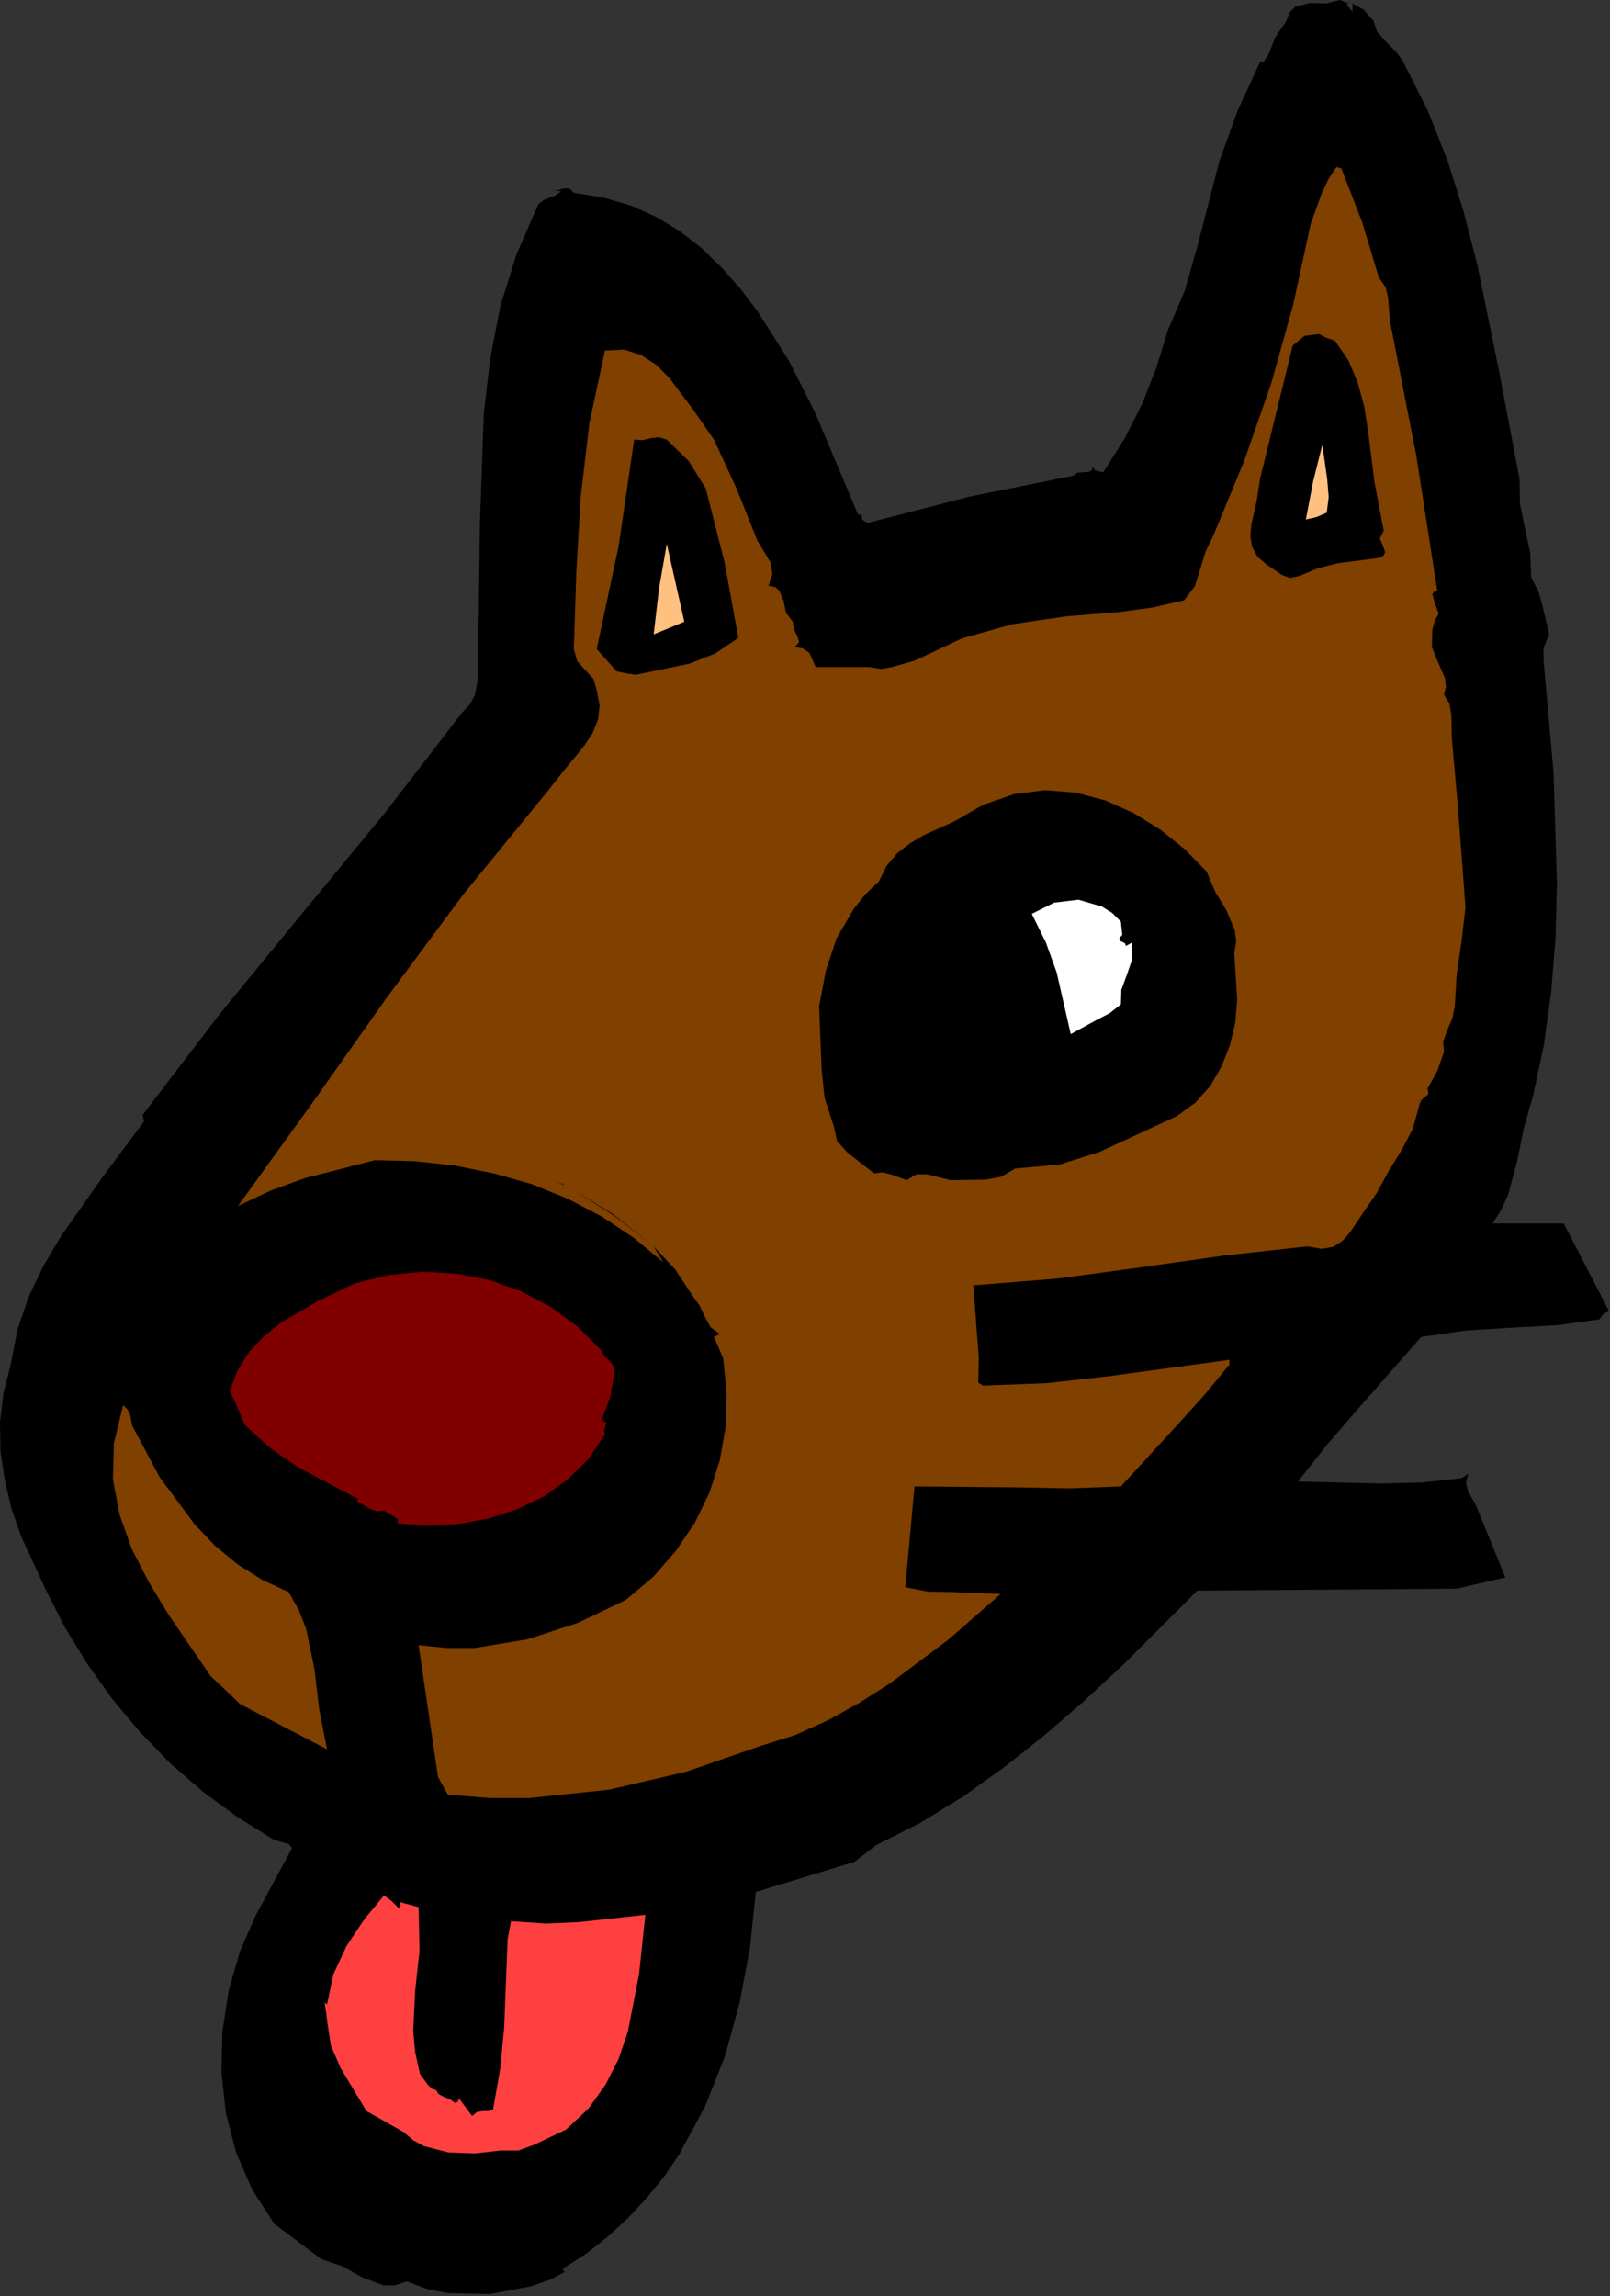 <?xml version="1.0" encoding="UTF-8" standalone="no"?>
<svg
   xmlns:dc="http://purl.org/dc/elements/1.1/"
   xmlns:cc="http://creativecommons.org/ns#"
   xmlns:rdf="http://www.w3.org/1999/02/22-rdf-syntax-ns#"
   xmlns:svg="http://www.w3.org/2000/svg"
   xmlns="http://www.w3.org/2000/svg"
   xmlns:sodipodi="http://sodipodi.sourceforge.net/DTD/sodipodi-0.dtd"
   xmlns:inkscape="http://www.inkscape.org/namespaces/inkscape"
   version="1.0"
   width="84.023mm"
   height="119.786mm"
   id="svg36"
   sodipodi:docname="ETOIN009.WMF">
  <rect width="100%" height="100%" fill="#333333" stroke="none"/>
  <sodipodi:namedview
     pagecolor="#ffffff"
     bordercolor="#666666"
     borderopacity="1"
     objecttolerance="10"
     gridtolerance="10"
     guidetolerance="10"
     inkscape:pageopacity="0"
     inkscape:pageshadow="2"
     inkscape:window-width="640"
     inkscape:window-height="480"
     id="namedview38" />
  <defs
     id="defs6">
    <clipPath
       clipPathUnits="userSpaceOnUse"
       id="clipWmfPath1">
      <path
         d="M 0,0 L 317.472,0 L 317.472,452.64 L 0,452.64 z"
         id="path2" />
    </clipPath>
    <pattern
       id="WMFhbasepattern"
       patternUnits="userSpaceOnUse"
       width="6"
       height="6"
       x="0"
       y="0" />
  </defs>
  <path
     style="fill:#000000;fill-rule:evenodd;fill-opacity:1;stroke:none;"
     clip-path="url(#clipWmfPath1)"
     d="  M 265.632,0.96   L 266.784,2.304   L 266.784,0.672   L 268.992,1.92   L 270.912,4.128   L 271.68,6.336   L 273.408,8.256   L 275.424,10.272   L 276.768,12.192   L 281.568,21.696   L 285.504,31.584   L 288.672,41.664   L 291.36,52.032   L 295.68,73.152   L 299.712,94.368   L 299.808,99.264   L 300.768,104.064   L 301.824,108.96   L 302.016,113.856   L 303.456,116.64   L 304.224,119.328   L 305.568,125.088   L 304.416,127.872   L 304.512,130.848   L 306.432,152.352   L 307.104,174.144   L 306.816,184.992   L 305.952,195.648   L 304.512,206.112   L 302.4,216   L 300.576,222.432   L 299.232,229.056   L 297.504,235.488   L 296.16,238.464   L 294.432,241.248   L 308.448,241.248   L 317.376,258.528   L 316.224,259.104   L 315.456,260.16   L 307.104,261.312   L 298.08,261.792   L 288.96,262.368   L 280.32,263.616   L 267.84,277.824   L 261.696,284.928   L 256.032,292.128   L 272.448,292.512   L 280.512,292.32   L 288.288,291.456   L 289.632,290.592   L 289.152,292.32   L 289.536,293.952   L 291.168,296.928   L 296.928,311.04   L 287.328,313.248   L 236.16,313.632   L 221.28,328.512   L 213.696,335.52   L 205.92,342.24   L 198.048,348.48   L 189.984,354.24   L 181.536,359.424   L 172.8,363.84   L 168.576,367.104   L 149.088,373.056   L 147.936,384   L 145.92,394.752   L 143.04,405.312   L 139.104,415.296   L 134.016,424.704   L 131.04,429.12   L 127.68,433.248   L 124.032,437.184   L 120.096,440.832   L 115.776,444.288   L 110.976,447.36   L 111.36,448.032   L 112.032,447.648   L 108.576,449.472   L 104.736,450.816   L 96.576,452.352   L 88.224,452.16   L 84.096,451.296   L 80.256,449.856   L 77.856,450.624   L 75.648,450.624   L 71.52,449.088   L 67.584,446.88   L 63.36,445.44   L 54.048,438.432   L 49.728,431.712   L 46.56,424.416   L 44.544,416.64   L 43.68,408.576   L 43.872,400.512   L 45.12,392.448   L 47.328,384.768   L 50.496,377.568   L 57.6,364.416   L 57.024,363.648   L 56.064,363.36   L 54.048,362.784   L 46.944,358.368   L 40.128,353.376   L 33.696,347.808   L 27.648,341.568   L 22.176,335.04   L 17.184,328.032   L 12.768,320.832   L 8.928,313.248   L 4.224,303.072   L 2.304,297.6   L 0.96,291.936   L 0.096,286.176   L 0,280.416   L 0.672,274.752   L 2.112,269.088   L 3.456,262.176   L 5.664,255.648   L 8.64,249.504   L 12.096,243.648   L 20.064,232.32   L 28.416,221.088   L 28.128,219.84   L 43.392,199.872   L 59.52,180.192   L 75.744,160.512   L 91.2,140.448   L 92.736,138.816   L 93.696,136.992   L 94.368,133.152   L 94.368,125.472   L 94.656,103.584   L 95.424,81.6   L 96.672,70.848   L 98.688,60.384   L 101.856,50.208   L 106.176,40.32   L 107.232,39.456   L 108.384,38.976   L 109.632,38.496   L 110.688,37.728   L 108.768,37.44   L 109.92,37.536   L 111.168,37.152   L 112.32,37.152   L 113.184,38.016   L 119.04,38.976   L 124.416,40.512   L 129.504,42.816   L 134.112,45.6   L 138.432,48.96   L 142.368,52.8   L 146.112,57.024   L 149.472,61.44   L 155.616,71.136   L 160.8,81.408   L 169.248,101.472   L 169.92,101.472   L 170.112,102.528   L 171.168,103.104   L 191.232,97.92   L 211.776,93.792   L 212.448,93.216   L 213.696,93.12   L 214.944,93.024   L 215.424,92.64   L 215.616,91.872   L 215.808,92.64   L 216.288,92.832   L 217.632,93.12   L 221.856,86.4   L 225.312,79.584   L 228.096,72.48   L 230.4,64.992   L 233.664,57.408   L 236.064,48.96   L 240.576,31.584   L 244.128,21.792   L 248.544,12.192   L 249.12,12.288   L 249.408,11.904   L 250.176,10.848   L 251.52,7.392   L 253.728,4.128   L 254.4,2.4   L 255.456,1.344   L 258.336,0.576   L 261.6,0.672   L 264.288,0   L 265.92,0.672   L 265.632,0.96  z "
     id="path8" />
  <path
     style="fill:#804000;fill-rule:evenodd;fill-opacity:1;stroke:none;"
     clip-path="url(#clipWmfPath1)"
     d="  M 264.576,33.216   L 268.704,43.872   L 271.968,54.72   L 273.312,56.64   L 273.792,58.752   L 274.176,63.36   L 279.36,89.856   L 283.488,116.448   L 282.912,116.64   L 282.528,117.12   L 283.008,118.944   L 283.776,120.96   L 283.008,122.4   L 282.528,124.128   L 282.432,127.584   L 283.68,130.656   L 285.024,133.728   L 285.216,135.36   L 284.832,136.992   L 285.888,138.72   L 286.272,141.024   L 286.368,145.632   L 287.52,158.592   L 288.576,172.416   L 289.056,178.944   L 288.288,185.568   L 287.328,192.096   L 286.944,198.432   L 286.464,200.832   L 285.408,203.232   L 284.64,205.44   L 284.832,207.36   L 283.488,211.2   L 281.568,214.656   L 281.76,215.712   L 281.088,216.288   L 280.416,216.864   L 280.032,217.632   L 278.688,222.528   L 276.48,226.752   L 273.984,230.784   L 271.584,235.2   L 268.992,238.944   L 266.304,242.976   L 264.768,244.704   L 262.944,245.856   L 260.736,246.24   L 257.856,245.76   L 241.344,247.584   L 225.024,249.888   L 208.704,252.096   L 192,253.44   L 192.672,262.656   L 193.056,267.648   L 192.96,272.64   L 193.92,273.216   L 206.4,272.736   L 218.496,271.392   L 242.496,268.128   L 242.496,269.088   L 237.408,275.232   L 231.936,281.28   L 221.088,293.088   L 210.912,293.472   L 201.024,293.28   L 180.384,293.088   L 178.56,312.96   L 182.976,313.824   L 187.776,313.92   L 197.376,314.304   L 186.912,323.424   L 175.488,331.968   L 169.44,335.808   L 163.2,339.264   L 156.768,342.144   L 150.048,344.256   L 135.36,349.344   L 120.096,352.896   L 104.448,354.528   L 96.48,354.528   L 88.32,353.856   L 86.4,350.4   L 82.56,324.384   L 88.224,324.96   L 93.6,324.96   L 104.064,323.232   L 114.048,319.968   L 123.456,315.456   L 128.832,310.944   L 133.344,305.76   L 137.088,300.192   L 139.968,294.24   L 141.984,287.904   L 143.136,281.376   L 143.328,274.656   L 142.656,267.84   L 140.832,263.616   L 141.984,263.04   L 140.16,261.696   L 139.008,259.584   L 137.952,257.376   L 136.512,255.36   L 133.152,250.272   L 128.928,245.76   L 130.848,248.928   L 125.088,244.128   L 118.752,239.904   L 111.936,236.352   L 104.832,233.472   L 97.344,231.36   L 89.664,229.824   L 81.792,228.96   L 73.92,228.768   L 60.096,232.32   L 53.472,234.72   L 46.944,237.792   L 61.632,217.44   L 76.224,196.8   L 91.392,176.352   L 107.712,156.384   L 111.36,151.776   L 115.296,146.976   L 116.928,144.48   L 117.984,141.792   L 118.272,139.104   L 117.696,136.032   L 117.024,133.824   L 115.392,132.096   L 113.856,130.368   L 113.184,127.968   L 113.664,113.088   L 114.528,98.112   L 116.256,83.424   L 119.328,69.12   L 123.072,68.928   L 126.432,69.984   L 129.408,71.904   L 132,74.496   L 136.704,80.736   L 140.832,86.688   L 145.344,96.48   L 149.376,106.56   L 151.968,110.88   L 152.352,113.184   L 151.584,115.488   L 152.928,115.776   L 153.696,116.448   L 154.56,118.464   L 155.04,120.864   L 156.384,122.592   L 156.576,124.032   L 157.248,125.376   L 157.632,126.624   L 156.768,127.584   L 158.4,127.872   L 159.648,128.736   L 160.896,131.52   L 171.456,131.52   L 173.76,131.904   L 175.968,131.52   L 180.384,130.272   L 189.792,125.856   L 199.776,123.072   L 210.24,121.536   L 220.8,120.672   L 227.232,119.808   L 233.568,118.368   L 235.68,115.584   L 236.736,112.224   L 237.792,108.768   L 239.328,105.6   L 245.472,90.72   L 250.752,75.552   L 255.072,60.096   L 258.528,44.16   L 260.64,38.304   L 261.984,35.424   L 263.616,32.928   L 264.576,33.216  z "
     id="path10" />
  <path
     style="fill:#000000;fill-rule:evenodd;fill-opacity:1;stroke:none;"
     clip-path="url(#clipWmfPath1)"
     d="  M 260.16,65.856   L 261.408,66.528   L 263.328,67.2   L 266.016,71.136   L 267.84,75.552   L 269.088,80.16   L 269.856,85.056   L 271.104,95.04   L 272.928,104.64   L 272.16,106.176   L 272.736,107.52   L 273.216,108.864   L 272.928,109.536   L 271.968,110.016   L 263.808,111.072   L 259.968,112.032   L 256.32,113.568   L 254.496,113.952   L 252.864,113.376   L 249.888,111.36   L 248.064,109.824   L 247.008,107.904   L 246.624,105.792   L 246.816,103.488   L 247.872,98.784   L 248.544,94.368   L 254.976,68.16   L 257.28,66.24   L 260.16,65.856  z "
     id="path12" />
  <path
     style="fill:#000000;fill-rule:evenodd;fill-opacity:1;stroke:none;"
     clip-path="url(#clipWmfPath1)"
     d="  M 139.2,96.288   L 142.944,110.976   L 145.632,125.76   L 141.12,128.832   L 136.032,130.848   L 125.376,133.056   L 123.552,132.768   L 121.632,132.384   L 117.696,127.968   L 122.016,107.712   L 125.088,86.688   L 126.816,86.784   L 128.352,86.4   L 129.888,86.208   L 131.52,86.688   L 135.84,90.912   L 139.2,96.288  z "
     id="path14" />
  <path
     style="fill:#ffc080;fill-rule:evenodd;fill-opacity:1;stroke:none;"
     clip-path="url(#clipWmfPath1)"
     d="  M 261.696,101.088   L 259.68,101.952   L 257.568,102.432   L 259.008,94.944   L 260.832,87.648   L 261.792,94.56   L 262.08,98.016   L 261.696,101.088  z "
     id="path16" />
  <path
     style="fill:#ffc080;fill-rule:evenodd;fill-opacity:1;stroke:none;"
     clip-path="url(#clipWmfPath1)"
     d="  M 134.976,122.592   L 128.928,125.088   L 129.984,116.064   L 131.52,107.232   L 133.248,114.912   L 134.976,122.592  z "
     id="path18" />
  <path
     style="fill:#000000;fill-rule:evenodd;fill-opacity:1;stroke:none;"
     clip-path="url(#clipWmfPath1)"
     d="  M 237.984,171.84   L 239.712,175.872   L 241.92,179.52   L 243.552,183.456   L 243.84,185.568   L 243.456,187.872   L 244.032,197.088   L 243.648,201.696   L 242.592,206.112   L 240.96,210.24   L 238.752,214.08   L 235.776,217.44   L 232.032,220.128   L 216.864,227.136   L 208.992,229.632   L 200.256,230.4   L 197.472,232.032   L 194.304,232.608   L 187.488,232.704   L 182.88,231.552   L 180.768,231.552   L 178.848,232.704   L 175.68,231.552   L 174.048,231.168   L 172.416,231.36   L 167.232,227.328   L 165.12,225.024   L 164.448,222.048   L 162.624,216.384   L 162.048,210.624   L 161.568,198.432   L 162.912,191.328   L 165.024,184.992   L 168.384,179.232   L 170.592,176.448   L 173.376,173.76   L 174.912,170.688   L 177.024,168.192   L 179.52,166.272   L 182.304,164.64   L 188.256,161.952   L 193.92,158.688   L 200.064,156.576   L 206.112,155.808   L 212.16,156.288   L 218.016,157.824   L 223.584,160.32   L 228.864,163.584   L 233.664,167.424   L 237.984,171.84  z "
     id="path20" />
  <path
     style="fill:#ffffff;fill-rule:evenodd;fill-opacity:1;stroke:none;"
     clip-path="url(#clipWmfPath1)"
     d="  M 221.088,181.728   L 221.28,183.552   L 221.376,184.32   L 220.8,184.992   L 220.992,185.568   L 221.472,185.76   L 221.952,186.048   L 222.048,186.528   L 223.296,185.856   L 223.296,189.216   L 222.24,192.288   L 221.184,195.168   L 221.088,198.048   L 218.88,199.776   L 216.288,201.12   L 211.2,203.904   L 208.416,191.712   L 206.304,185.856   L 203.52,180.192   L 207.936,177.984   L 212.736,177.408   L 217.344,178.752   L 219.36,180   L 221.088,181.728  z "
     id="path22" />
  <path
     style="fill:#000000;fill-rule:evenodd;fill-opacity:1;stroke:none;"
     clip-path="url(#clipWmfPath1)"
     d="  M 111.36,233.568   L 110.016,233.184   L 110.976,233.568   L 111.36,233.568  z "
     id="path24" />
  <path
     style="fill:#000000;fill-rule:evenodd;fill-opacity:1;stroke:none;"
     clip-path="url(#clipWmfPath1)"
     d="  M 128.544,245.472   L 121.152,239.712   L 112.896,234.528   L 120.96,239.424   L 128.544,245.472  z "
     id="path26" />
  <path
     style="fill:#800000;fill-rule:evenodd;fill-opacity:1;stroke:none;"
     clip-path="url(#clipWmfPath1)"
     d="  M 118.656,266.304   L 119.232,267.456   L 120.096,268.224   L 120.864,269.088   L 121.248,270.432   L 120.384,275.424   L 118.656,280.032   L 119.616,280.512   L 119.424,281.184   L 119.136,282.048   L 119.328,282.816   L 116.064,287.712   L 111.936,291.744   L 107.232,295.104   L 101.952,297.6   L 96.384,299.424   L 90.528,300.48   L 84.48,300.864   L 78.432,300.384   L 78.432,299.52   L 77.568,298.944   L 75.744,297.888   L 74.304,297.984   L 72.96,297.504   L 70.368,295.968   L 70.272,295.968   L 70.656,295.584   L 58.848,289.344   L 53.28,285.504   L 48.288,280.992   L 46.848,277.536   L 45.312,274.272   L 46.848,270.24   L 49.056,266.688   L 51.936,263.616   L 55.2,260.928   L 62.592,256.608   L 69.984,253.056   L 76.608,251.424   L 83.328,250.752   L 89.952,251.136   L 96.48,252.384   L 102.72,254.592   L 108.576,257.664   L 113.952,261.6   L 118.656,266.304  z "
     id="path28" />
  <path
     style="fill:#804000;fill-rule:evenodd;fill-opacity:1;stroke:none;"
     clip-path="url(#clipWmfPath1)"
     d="  M 26.112,281.184   L 31.488,291.264   L 38.4,300.576   L 42.432,304.8   L 46.848,308.448   L 51.744,311.52   L 56.928,313.92   L 58.944,317.472   L 60.384,321.216   L 62.016,329.088   L 62.976,337.152   L 64.512,344.928   L 47.328,336   L 44.544,333.312   L 41.568,330.528   L 33.216,318.336   L 29.376,312   L 26.016,305.472   L 23.616,298.752   L 22.272,291.744   L 22.464,284.544   L 24.288,277.056   L 25.152,277.92   L 25.632,278.88   L 26.112,281.184  z "
     id="path30" />
  <path
     style="fill:#000000;fill-rule:evenodd;fill-opacity:1;stroke:none;"
     clip-path="url(#clipWmfPath1)"
     d="  M 48.96,280.704   L 51.168,282.816   L 48.96,280.704  z "
     id="path32" />
  <path
     style="fill:#ff4040;fill-rule:evenodd;fill-opacity:1;stroke:none;"
     clip-path="url(#clipWmfPath1)"
     d="  M 78.72,376.32   L 79.008,375.744   L 78.912,375.072   L 82.56,376.032   L 82.752,384.576   L 81.888,392.544   L 81.504,400.512   L 81.888,404.64   L 82.848,408.96   L 84.384,411.072   L 85.152,411.84   L 86.016,412.128   L 86.496,412.896   L 87.552,413.472   L 88.8,413.952   L 89.856,414.72   L 90.336,414.336   L 90.528,413.76   L 93.12,417.216   L 94.08,416.448   L 95.136,416.256   L 96.288,416.256   L 97.248,415.968   L 98.688,407.808   L 99.456,399.648   L 100.128,382.368   L 100.8,378.816   L 107.616,379.296   L 114.144,379.008   L 127.296,377.568   L 126.048,389.28   L 123.84,400.608   L 122.016,405.984   L 119.424,411.072   L 116.064,415.776   L 111.648,419.904   L 105.408,422.88   L 102.24,424.032   L 98.784,424.032   L 93.696,424.608   L 88.416,424.416   L 83.616,423.168   L 81.504,422.016   L 79.584,420.384   L 72.288,416.256   L 67.2,407.808   L 65.28,403.392   L 64.512,398.4   L 64.32,396.672   L 64.032,394.848   L 64.512,395.232   L 65.76,389.28   L 68.352,383.712   L 71.808,378.528   L 75.744,373.728   L 77.28,374.88   L 78.72,376.32  z "
     id="path34" />
</svg>
